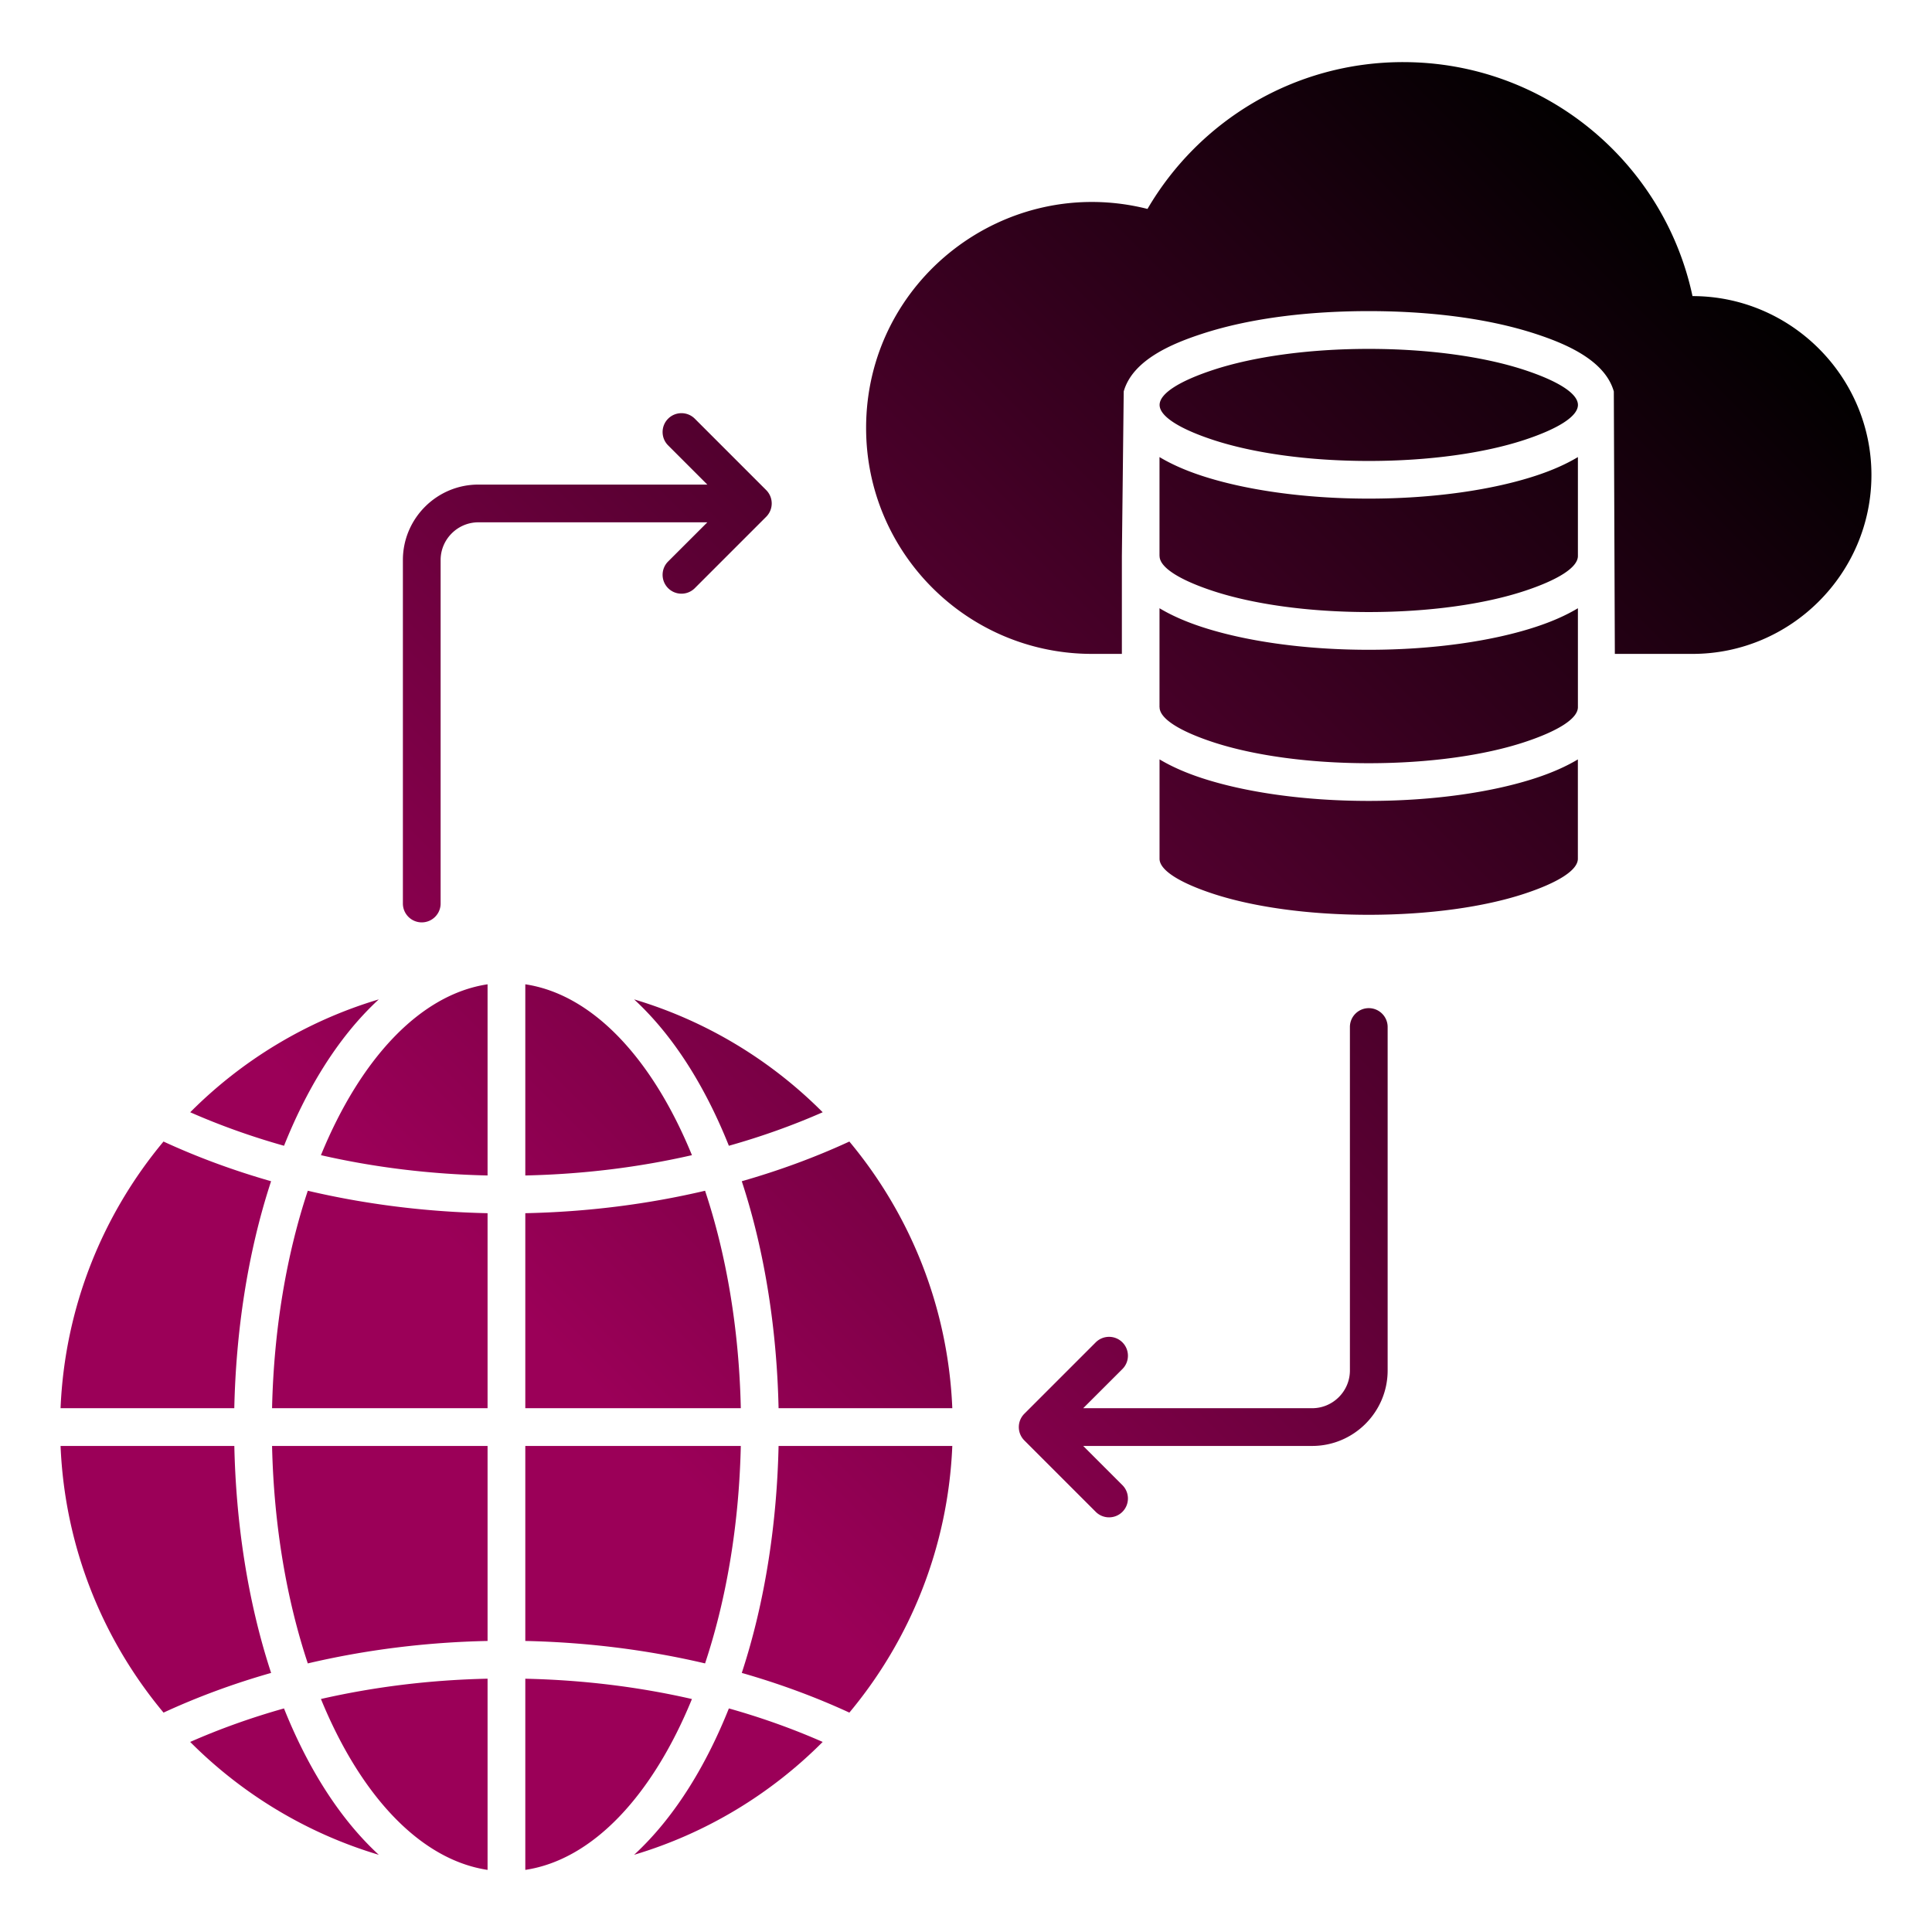 <svg xmlns="http://www.w3.org/2000/svg" version="1.1" xmlns:xlink="http://www.w3.org/1999/xlink" width="512" height="512" x="0" y="0" viewBox="0 0 512 512" style="enable-background:new 0 0 512 512" xml:space="preserve" class=""><g><linearGradient id="a" x1="40.92" x2="441.343" y1="452.141" y2="51.718" gradientUnits="userSpaceOnUse"><stop stop-opacity="1" stop-color="#9b0058" offset="0.251"></stop><stop stop-opacity="1" stop-color="#010000" offset="1"></stop></linearGradient><path fill="url(#a)" fill-rule="evenodd" d="M168.05 264.85c19.14 5.71 36.25 16.13 49.97 29.91-7.84 3.45-16.15 6.43-24.86 8.88-5.64-14.13-13.81-28.37-25.11-38.79zM371.84 16.46c37.68 0 69.15 26.58 76.69 62.01 26.08 0 47.42 21.33 47.42 47.41s-21.33 47.41-47.41 47.41h-20.59l-.27-69.55c-2.39-8.42-13.07-12.74-20.63-15.23-13.75-4.51-29.9-6.06-44.31-6.06s-30.56 1.54-44.31 6.06c-7.57 2.48-18.25 6.8-20.63 15.23l-.49 43.61v25.94h-7.91c-33.07 0-59.87-26.81-59.87-59.87 0-39.19 36.94-67.55 74.57-58.05 13.6-23.28 38.84-38.91 67.74-38.91zM187.45 138.42h-60.68c-5.5 0-10 4.5-10 10v91.02c0 2.76-2.24 5-5 5s-5-2.24-5-5v-91.02c0-11.02 8.98-20 20-20h60.68l-10.39-10.39c-1.95-1.95-1.95-5.12 0-7.07s5.12-1.95 7.07 0l18.92 18.92a5.003 5.003 0 0 1 0 7.07l-18.92 18.92c-1.95 1.95-5.12 1.95-7.07 0s-1.95-5.12 0-7.07zm216.48-40.4c-10.46-3.43-25.01-5.56-41.19-5.56-16.17 0-30.73 2.12-41.19 5.56-8.8 2.89-14.24 6.21-14.24 9.29 0 3.07 5.44 6.4 14.24 9.29 10.46 3.43 25.01 5.56 41.19 5.56s30.73-2.12 41.19-5.56c8.8-2.89 14.24-6.21 14.24-9.29s-5.44-6.4-14.24-9.29zm14.24 103.22c-3.11 1.87-6.86 3.53-11.16 4.94-11.41 3.75-27.07 6.07-44.28 6.07-17.2 0-32.86-2.32-44.28-6.07-4.29-1.41-8.05-3.07-11.16-4.94v26.34c0 3.07 5.44 6.4 14.24 9.29 10.46 3.43 25.01 5.56 41.19 5.56s30.73-2.12 41.19-5.56c8.8-2.89 14.24-6.21 14.24-9.29v-26.34zM307.3 187.41c0 3.07 5.44 6.4 14.24 9.29 10.46 3.43 25.01 5.56 41.19 5.56s30.73-2.12 41.19-5.56c8.8-2.89 14.24-6.21 14.24-9.29v-26.22c-3.11 1.87-6.86 3.53-11.16 4.94-11.41 3.75-27.07 6.07-44.28 6.07-17.2 0-32.86-2.32-44.28-6.07-4.29-1.41-8.05-3.07-11.16-4.94v26.22zm0-40.06c0 3.07 5.44 6.4 14.24 9.29 10.46 3.43 25.01 5.56 41.19 5.56s30.73-2.12 41.19-5.56c8.8-2.89 14.24-6.21 14.24-9.29v-26.22c-3.11 1.87-6.86 3.53-11.16 4.94-11.41 3.75-27.08 6.07-44.28 6.07s-32.86-2.32-44.28-6.07c-4.29-1.41-8.05-3.07-11.16-4.94v26.22zm-20.24 225.84h60.68c5.5 0 10-4.5 10-10v-91.02c0-2.76 2.24-5 5-5s5 2.24 5 5v91.02c0 11.02-8.98 20-20 20h-60.68l10.39 10.39c1.95 1.95 1.95 5.12 0 7.07s-5.12 1.95-7.07 0l-18.92-18.92a5.003 5.003 0 0 1 0-7.07l18.92-18.92c1.95-1.95 5.12-1.95 7.07 0s1.95 5.12 0 7.07zm-34.69 0c-1.12-26.84-11.18-51.36-27.28-70.67-8.92 4.12-18.47 7.65-28.51 10.52 6.35 19.33 9.32 40.3 9.75 60.15zm0 10c-1.12 26.84-11.18 51.36-27.28 70.67-8.93-4.12-18.47-7.65-28.51-10.52 6.35-19.33 9.32-40.3 9.75-60.15zm-84.32 108.35c19.14-5.71 36.25-16.13 49.97-29.91-7.84-3.45-16.15-6.43-24.86-8.88-5.64 14.13-13.8 28.36-25.11 38.79zm-28.84-230.69v50.66c15.29-.33 30.1-2.16 44.16-5.38-10.41-25.44-26.21-42.58-44.16-45.28zm-10 0v50.66c-15.28-.33-30.1-2.16-44.16-5.38 10.42-25.44 26.21-42.58 44.16-45.28zm67.11 112.34h-57.11v-51.68c16.4-.34 32.41-2.37 47.64-5.95 5.6 16.82 9.01 36.51 9.47 57.63zm-67.11 0H72.1c.47-21.13 3.88-40.81 9.47-57.63 15.24 3.58 31.25 5.6 47.64 5.95zm67.11 10c-.47 21.13-3.88 40.81-9.47 57.63-15.24-3.58-31.25-5.6-47.64-5.95v-51.68zm-124.22 0h57.11v51.68c-16.4.34-32.41 2.37-47.64 5.95-5.59-16.82-9-36.5-9.47-57.63zm67.11 112.35v-50.66c15.28.33 30.1 2.16 44.16 5.38-10.41 25.44-26.21 42.58-44.16 45.28zm-10 0c-17.95-2.71-33.75-19.85-44.16-45.29 14.08-3.21 28.85-5.05 44.16-5.38zm-28.83-4c-11.31-10.43-19.47-24.66-25.12-38.79-8.71 2.45-17.02 5.43-24.86 8.88 13.73 13.78 30.84 24.2 49.98 29.91zM16.05 383.19H62.1c.42 19.85 3.4 40.83 9.75 60.15-10.05 2.86-19.59 6.4-28.51 10.52-16.11-19.31-26.17-43.83-27.29-70.67zm0-10c1.12-26.84 11.18-51.36 27.28-70.67 8.93 4.12 18.47 7.65 28.51 10.52-6.35 19.33-9.32 40.3-9.75 60.15zm84.33-108.34c-19.14 5.71-36.25 16.13-49.97 29.91 7.84 3.45 16.15 6.43 24.86 8.88 5.64-14.13 13.8-28.36 25.11-38.79z" clip-rule="evenodd" opacity="1" data-original="url(#a)"></path></g></svg>